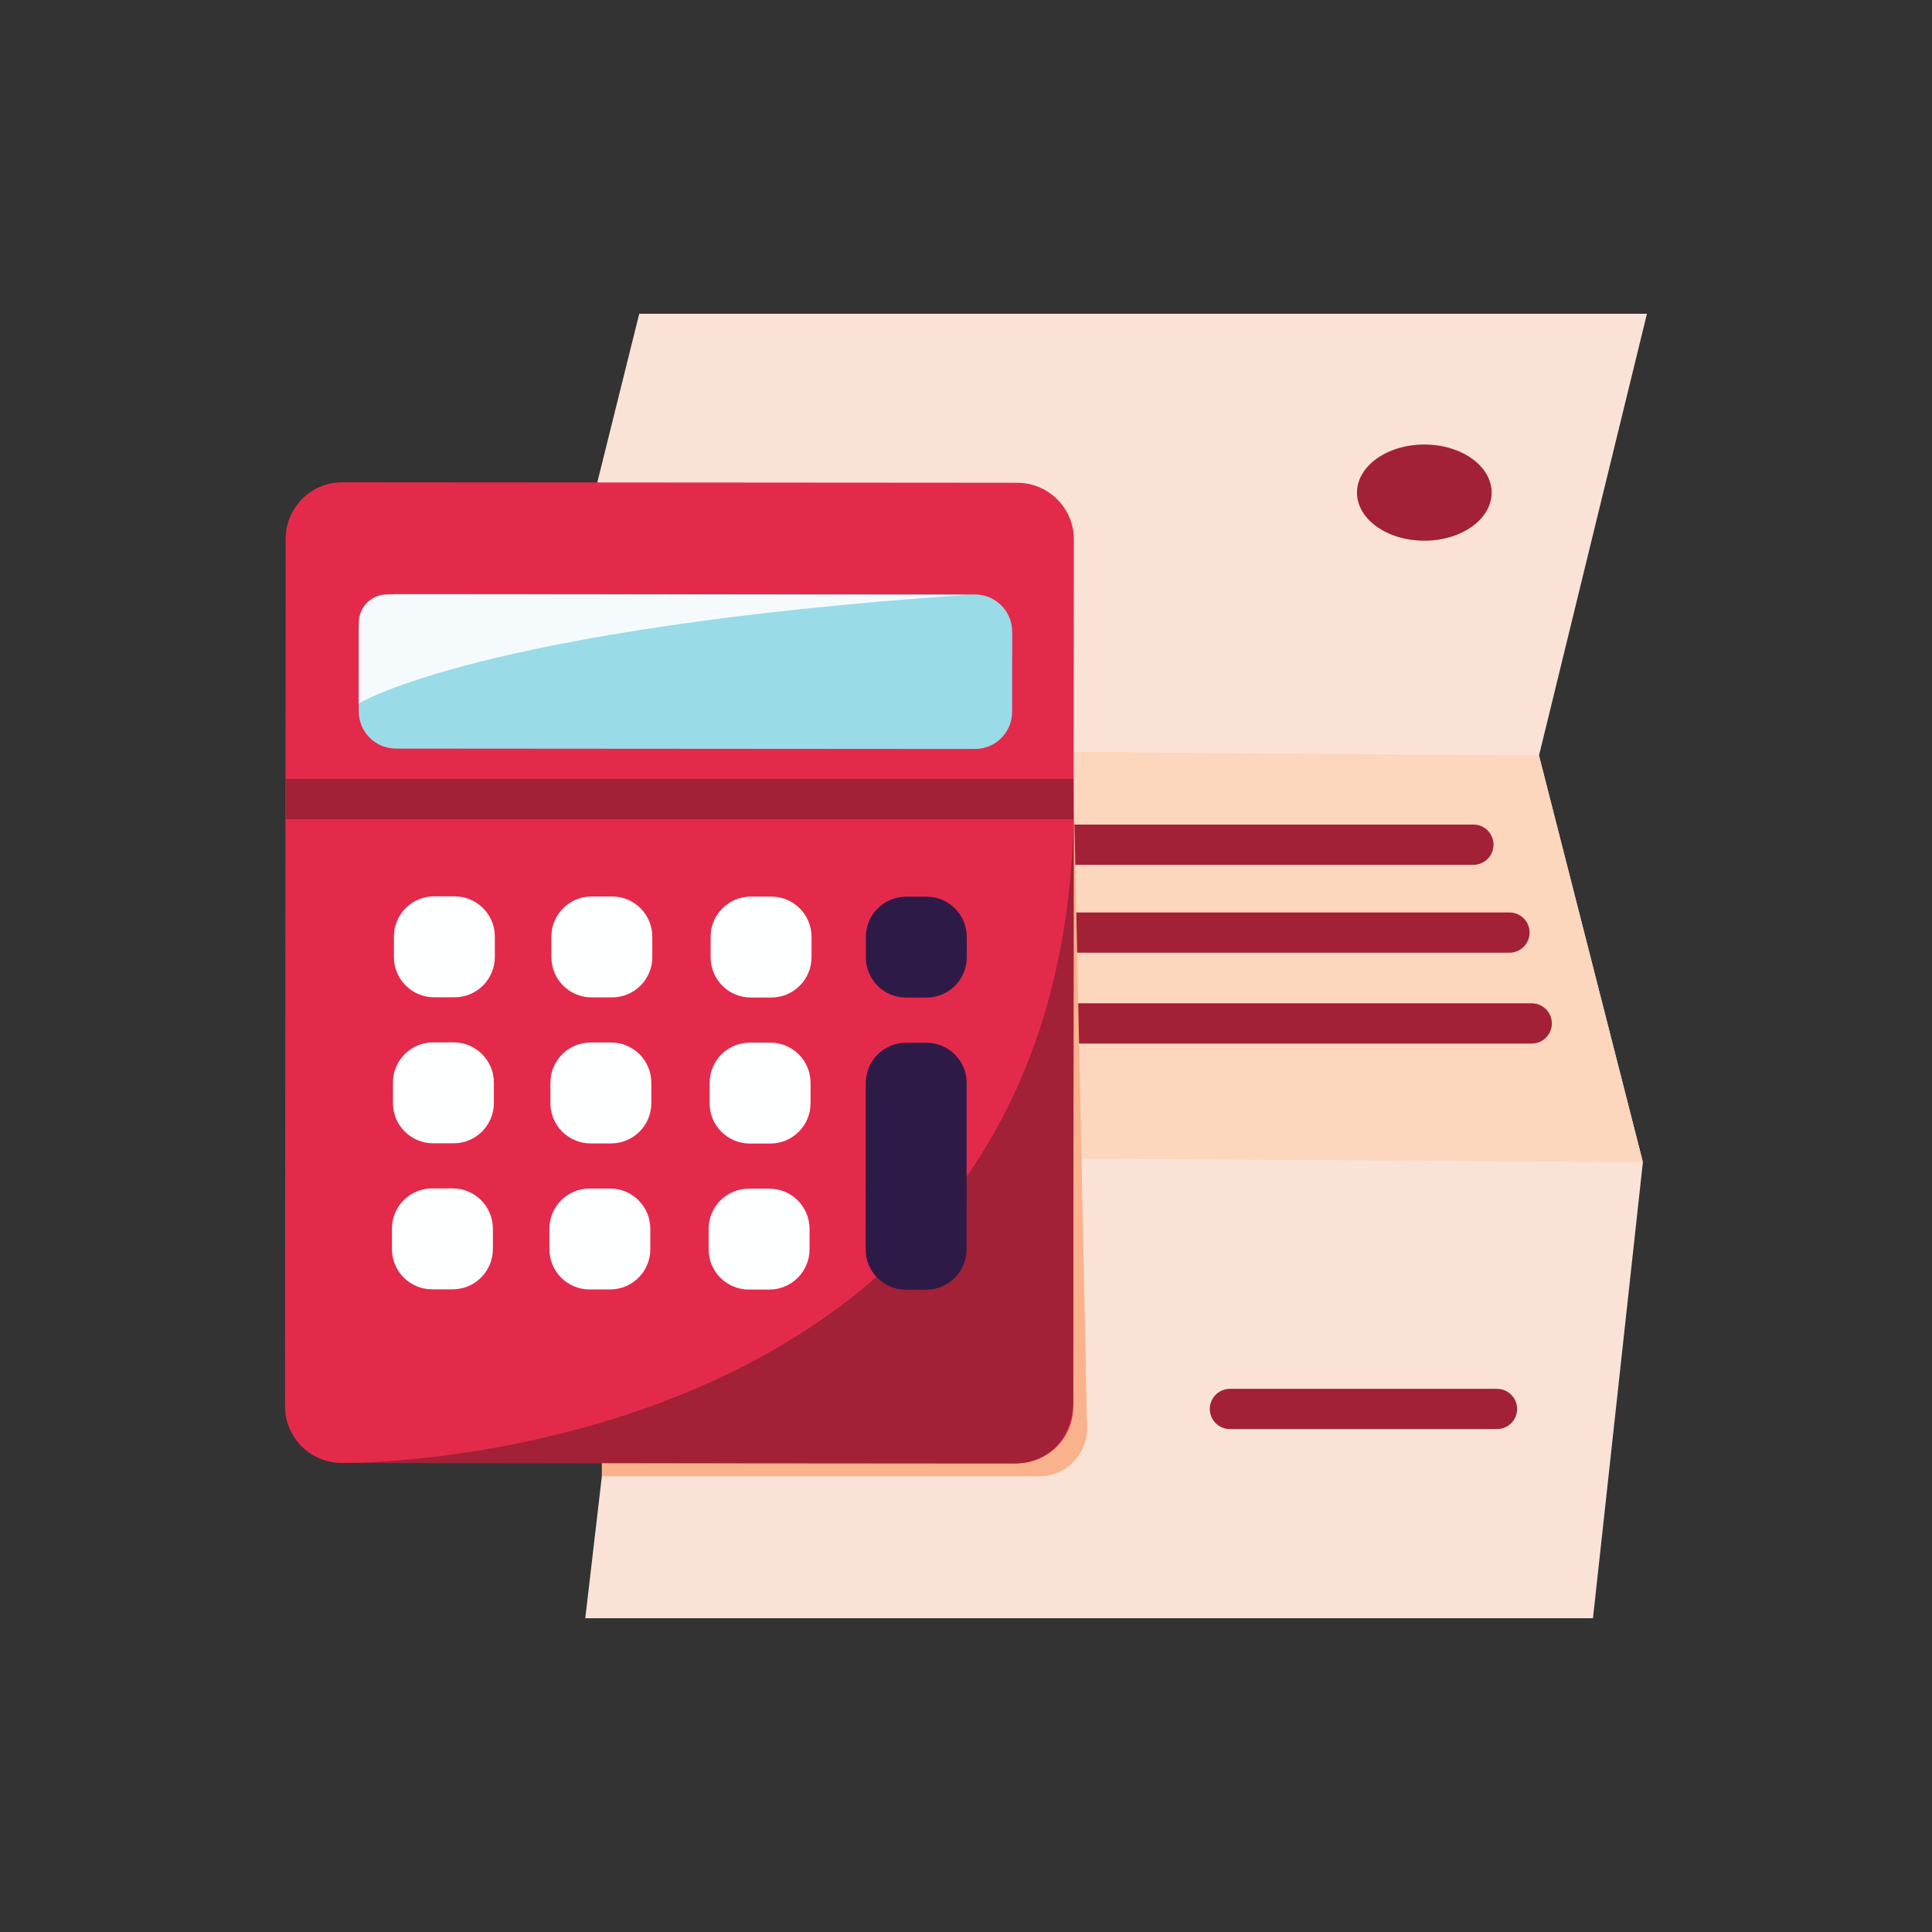 <svg width="48" height="48" viewBox="0 0 48 48" fill="none" xmlns="http://www.w3.org/2000/svg">
<rect x="0" y="0" width="48" height="48" fill="#333333" stroke="none"/>
<g clip-path="url(#clip0_356_5460)">
<path d="M39.577 40.205L40.817 28.872L38.236 18.771L40.918 7.795H15.882L13.2 18.575L15.882 28.721L14.541 40.205H39.577Z" fill="#FAE3D6"/>
<path d="M13.2 18.575L38.236 18.771L40.817 28.872L15.882 28.721L13.2 18.575Z" fill="#FCD6BD"/>
<path d="M17.411 20.986H36.606" stroke="#A22137" stroke-miterlimit="10" stroke-linecap="round"/>
<path d="M18.306 23.17H37.502" stroke="#A22137" stroke-miterlimit="10" stroke-linecap="round"/>
<path d="M18.859 25.427H38.055" stroke="#A22137" stroke-miterlimit="10" stroke-linecap="round"/>
<path d="M30.557 35.005H37.192" stroke="#A22137" stroke-miterlimit="10" stroke-linecap="round"/>
<path d="M35.387 13.434C36.311 13.434 37.06 12.899 37.06 12.239C37.06 11.579 36.311 11.044 35.387 11.044C34.463 11.044 33.714 11.579 33.714 12.239C33.714 12.899 34.463 13.434 35.387 13.434Z" fill="#A22137"/>
<path d="M26.678 19.683L14.953 22.462V36.679H25.819C26.476 36.679 27.009 36.146 27.009 35.489L26.678 19.683Z" fill="#FAB28C"/>
<path d="M25.255 36.358L8.488 36.346C7.71 36.345 7.08 35.715 7.081 34.937L7.097 13.389C7.098 12.611 7.728 11.981 8.506 11.982L25.273 11.994C26.051 11.995 26.681 12.625 26.68 13.403L26.664 34.951C26.664 35.729 26.033 36.359 25.255 36.358Z" fill="#E42A4B"/>
<path d="M26.664 34.896C26.567 36.085 25.701 36.358 25.199 36.358L8.605 36.345C8.605 36.345 26.808 36.501 26.678 19.684" fill="#A22137"/>
<path d="M24.222 18.608L9.835 18.598C9.326 18.598 8.913 18.184 8.913 17.675L8.914 15.681C8.914 15.172 9.328 14.759 9.837 14.759L24.225 14.77C24.734 14.77 25.147 15.184 25.147 15.693L25.146 17.687C25.145 18.196 24.732 18.609 24.222 18.608Z" fill="#9ADBE8"/>
<path d="M24.016 14.779L9.616 14.769C9.229 14.769 8.915 15.082 8.915 15.469L8.914 17.476C8.913 17.475 11.923 15.612 24.016 14.779Z" fill="#F5FBFD"/>
<path d="M23.018 24.785H22.511C21.959 24.785 21.511 24.337 21.512 23.784V23.277C21.512 22.725 21.96 22.277 22.513 22.278H23.02C23.572 22.278 24.02 22.726 24.019 23.279V23.786C24.018 24.338 23.57 24.786 23.018 24.785Z" fill="#2E1A47"/>
<path d="M23.013 32.042H22.506C21.954 32.042 21.506 31.594 21.507 31.041L21.51 26.906C21.51 26.354 21.958 25.906 22.511 25.907H23.018C23.57 25.907 24.018 26.355 24.017 26.908L24.014 31.043C24.013 31.595 23.565 32.042 23.013 32.042Z" fill="#2E1A47"/>
<path d="M11.293 24.777H10.786C10.234 24.777 9.786 24.329 9.787 23.776V23.269C9.787 22.717 10.235 22.269 10.788 22.27H11.295C11.847 22.27 12.295 22.718 12.294 23.271V23.778C12.293 24.33 11.845 24.777 11.293 24.777Z" fill="#FEFFFF"/>
<path d="M15.205 24.78H14.698C14.146 24.78 13.698 24.332 13.699 23.779V23.272C13.699 22.72 14.147 22.272 14.7 22.273H15.207C15.759 22.273 16.207 22.721 16.206 23.274V23.781C16.206 24.333 15.757 24.78 15.205 24.78Z" fill="#FEFFFF"/>
<path d="M19.161 24.783H18.654C18.102 24.783 17.654 24.335 17.655 23.782V23.275C17.655 22.723 18.103 22.275 18.656 22.276H19.163C19.715 22.276 20.163 22.724 20.162 23.277V23.784C20.161 24.336 19.713 24.783 19.161 24.783Z" fill="#FEFFFF"/>
<path d="M11.269 28.405H10.762C10.21 28.405 9.762 27.957 9.763 27.404V26.897C9.763 26.345 10.211 25.897 10.764 25.898H11.271C11.823 25.898 12.271 26.346 12.27 26.899V27.406C12.269 27.958 11.821 28.406 11.269 28.405Z" fill="#FEFFFF"/>
<path d="M15.181 28.408H14.674C14.122 28.408 13.674 27.96 13.675 27.407V26.9C13.675 26.348 14.123 25.9 14.676 25.901H15.183C15.735 25.901 16.183 26.349 16.182 26.902V27.409C16.181 27.961 15.733 28.408 15.181 28.408Z" fill="#FEFFFF"/>
<path d="M19.137 28.411H18.63C18.078 28.411 17.63 27.963 17.631 27.41V26.903C17.631 26.351 18.079 25.903 18.632 25.904H19.139C19.691 25.904 20.139 26.352 20.138 26.905V27.412C20.137 27.964 19.689 28.411 19.137 28.411Z" fill="#FEFFFF"/>
<path d="M11.244 32.033H10.737C10.185 32.033 9.737 31.585 9.738 31.032V30.525C9.738 29.973 10.186 29.525 10.739 29.526H11.246C11.798 29.526 12.246 29.974 12.245 30.527V31.034C12.244 31.586 11.796 32.034 11.244 32.033Z" fill="#FEFFFF"/>
<path d="M15.156 32.036H14.649C14.097 32.036 13.649 31.588 13.65 31.035V30.528C13.65 29.976 14.098 29.528 14.651 29.529H15.158C15.71 29.529 16.158 29.977 16.157 30.53V31.037C16.157 31.589 15.708 32.037 15.156 32.036Z" fill="#FEFFFF"/>
<path d="M19.112 32.039H18.605C18.053 32.039 17.605 31.591 17.606 31.038V30.531C17.606 29.979 18.054 29.531 18.607 29.532H19.114C19.666 29.532 20.114 29.98 20.113 30.533V31.04C20.112 31.592 19.664 32.04 19.112 32.039Z" fill="#FEFFFF"/>
<path d="M26.671 19.851H7.092" stroke="#A22137" stroke-miterlimit="10"/>
</g>
<defs>
<clipPath id="clip0_356_5460">
<rect width="48" height="48" fill="white"/>
</clipPath>
</defs>
</svg>
